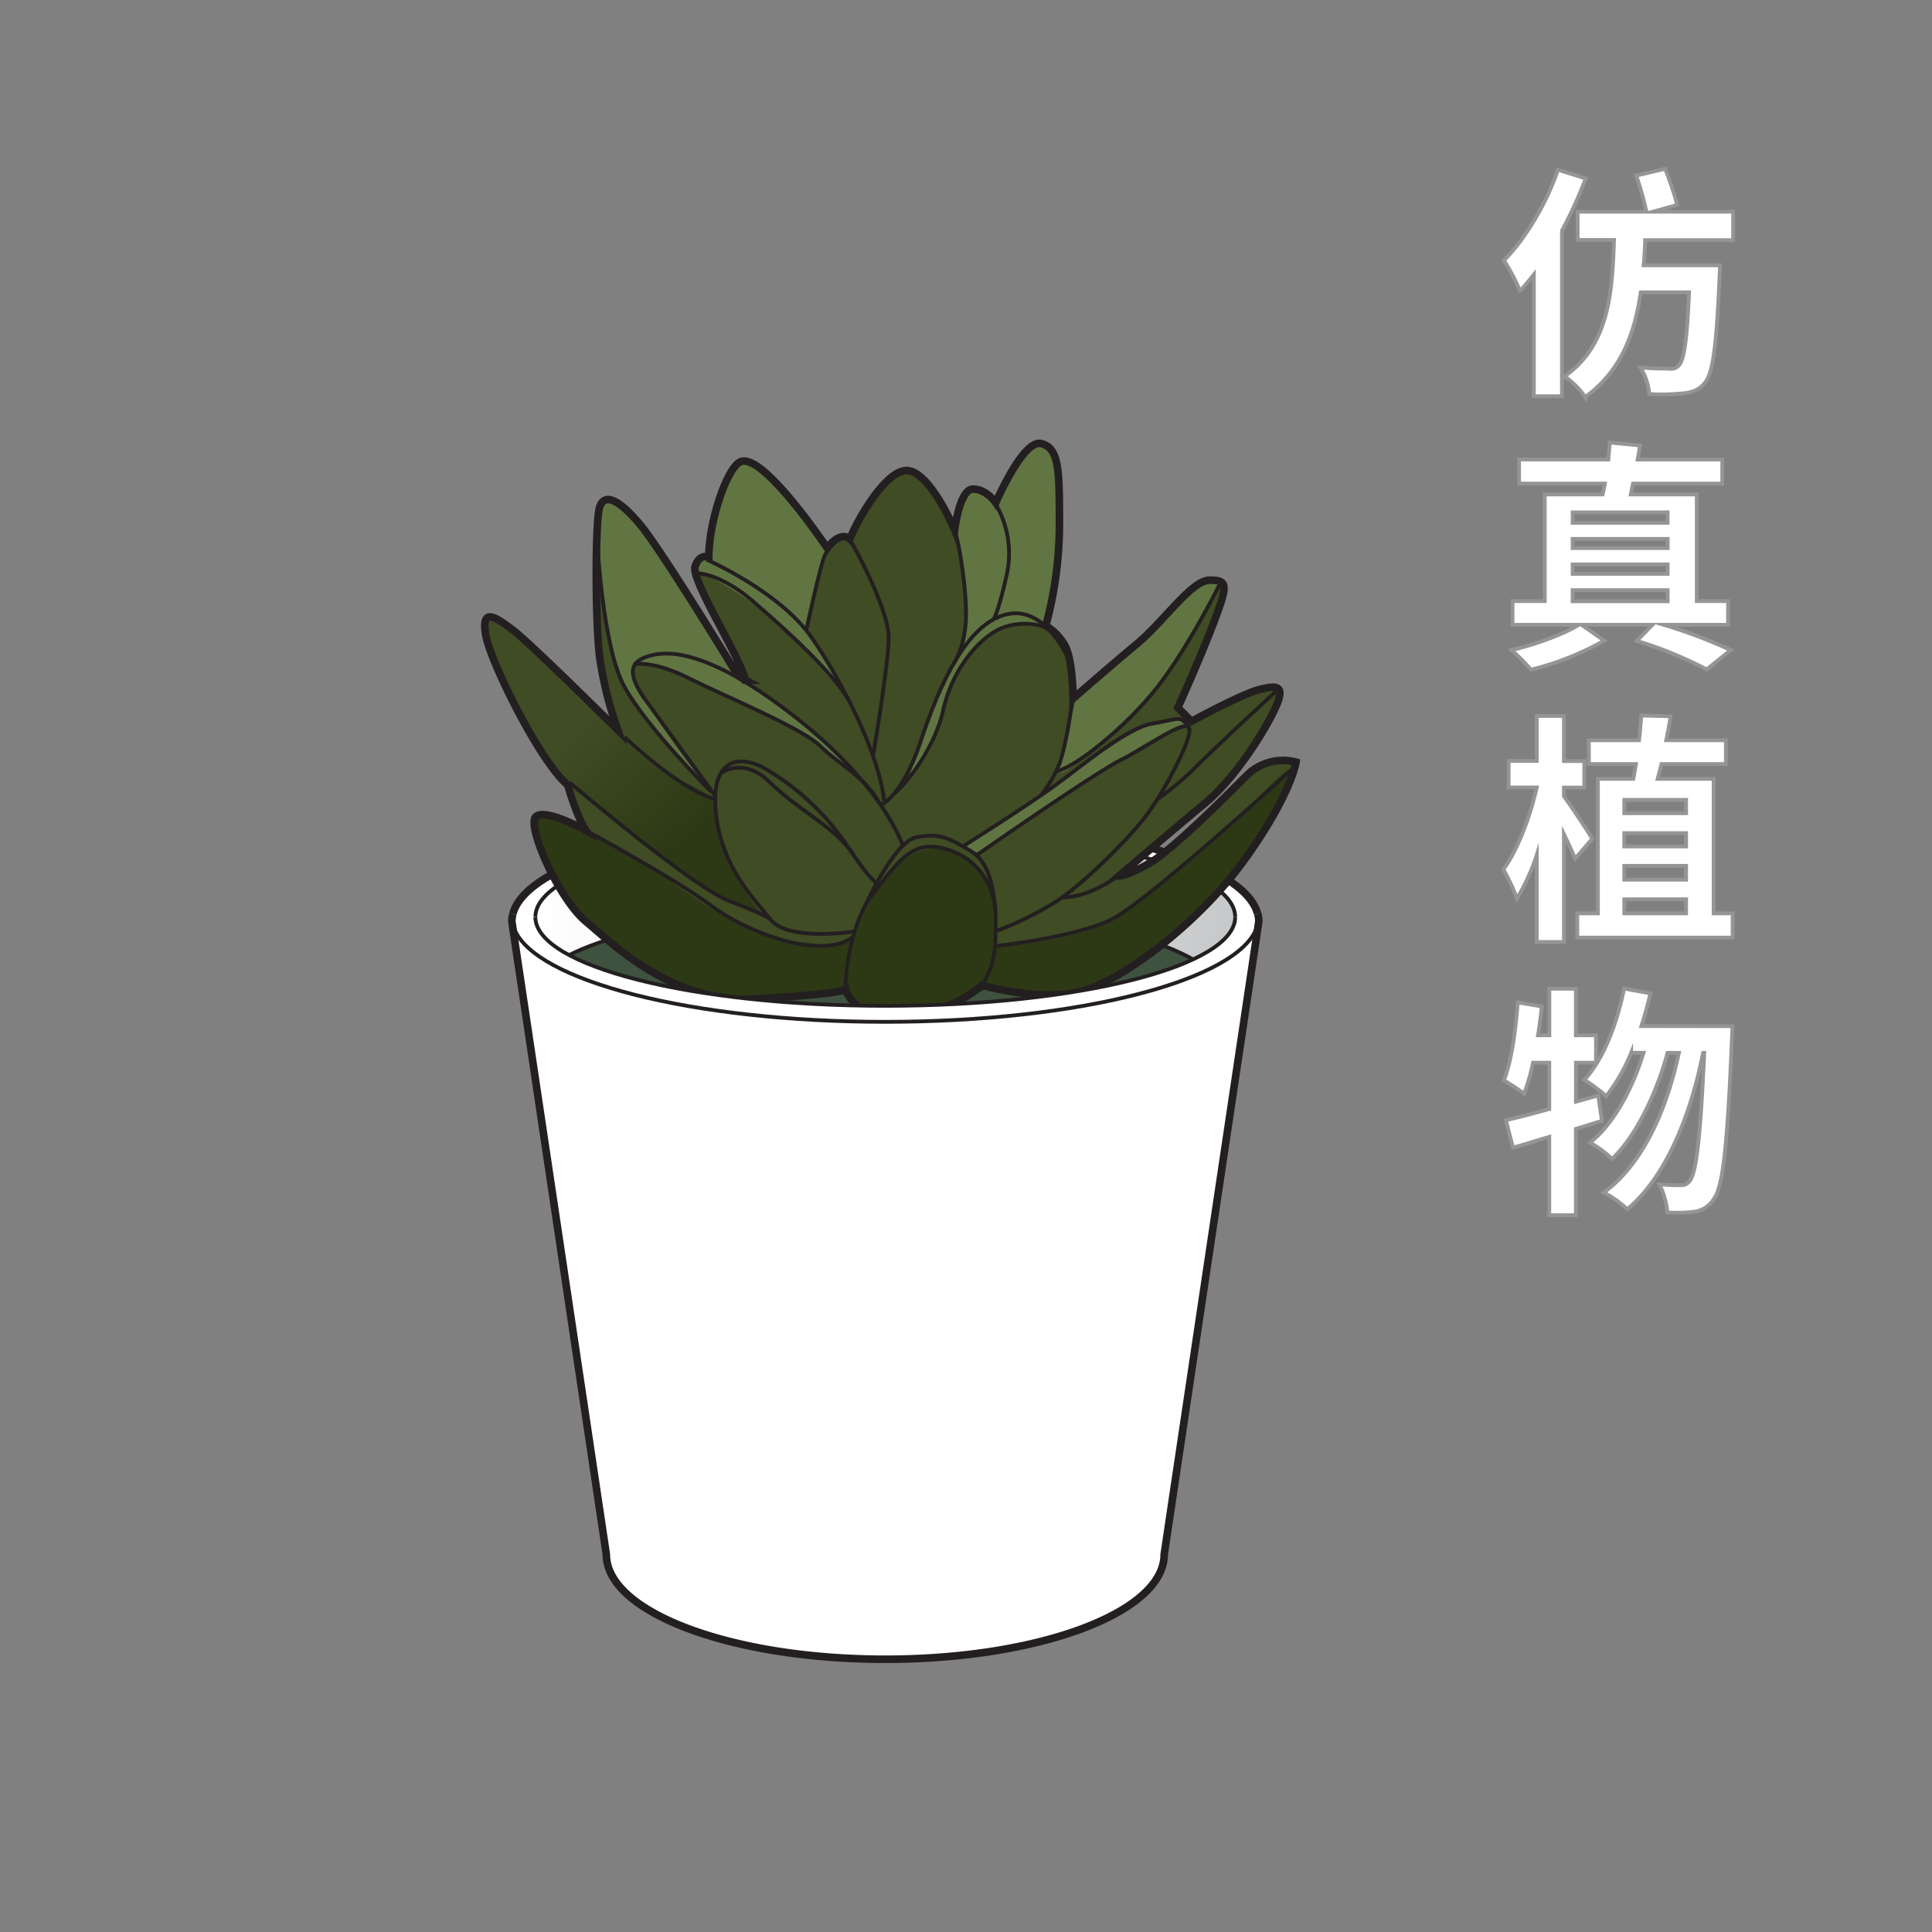 <svg xmlns="http://www.w3.org/2000/svg" xmlns:xlink="http://www.w3.org/1999/xlink" viewBox="0 0 510 510"><rect x="0" y="0" width="510" height="510" fill="#808080" stroke="none"/><defs><style>.cls-1,.cls-2{fill:#fff;}.cls-1{stroke:#969595;}.cls-1,.cls-4,.cls-5{stroke-miterlimit:10;}.cls-3{fill:url(#linear-gradient);}.cls-4,.cls-5{fill:none;stroke:#231f20;}.cls-4{stroke-width:2px;}.cls-6{fill:#3f523f;}.cls-7{fill:#203121;}.cls-8{fill:#404c24;}.cls-9{fill:#617542;}.cls-10{fill:#2d3914;}.cls-11{fill:url(#linear-gradient-2);}</style><linearGradient id="linear-gradient" x1="141.32" y1="242.07" x2="326.06" y2="242.07" gradientUnits="userSpaceOnUse"><stop offset="0" stop-color="#fff"/><stop offset="1" stop-color="#c7c8c9"/></linearGradient><linearGradient id="linear-gradient-2" x1="153.19" y1="191.77" x2="180.38" y2="221.86" gradientUnits="userSpaceOnUse"><stop offset="0" stop-color="#404c24"/><stop offset="1" stop-color="#2d3914"/></linearGradient></defs><title>076 - Fake plant</title><g id="A:_65_76-79" data-name="A: 65 76-79"><path class="cls-1" d="M418.59,47.12a113.14,113.14,0,0,1-6.27,13.76v43.71H404.9V72.47c-1.22,1.53-2.43,3-3.65,4.35A51.32,51.32,0,0,0,397,68.75c5.69-5.75,11.13-14.84,14.27-23.93Zm15.68,16.26c-.06,2.24-.19,4.41-.38,6.65h20.16s-.07,2.18-.13,3.14c-.83,18.3-1.73,25.47-3.9,27.9-1.54,1.92-3.27,2.5-5.64,2.75a56.64,56.64,0,0,1-9,.2A15.53,15.53,0,0,0,433,97c3.27.32,6.27.32,7.75.32a2.52,2.52,0,0,0,2.43-.9c1.34-1.34,2.17-6.59,2.69-19.26H433.12c-1.6,11.07-5.31,20.86-14.65,27.64A22.44,22.44,0,0,0,413,99.34c11.52-8.06,12.61-21.43,13.06-36h-9.6V55.89h18.17a99,99,0,0,0-2.69-9.53l7.62-1.8a89.84,89.84,0,0,1,3.2,9.54l-6.46,1.79H457.5v7.49Z"/><path class="cls-1" d="M439.2,164.94a135.47,135.47,0,0,1,17.66,6.66l-6.33,5.12a105.81,105.81,0,0,0-18.43-7.55l4.09-4.23H417.51l5.95,4.16a75.7,75.7,0,0,1-19.33,7.68A50.62,50.62,0,0,0,399,171.6c6.2-1.41,13.69-4.16,17.79-6.66H399.27v-6.27h8.51V130.52h15.29c.2-.9.39-1.86.58-2.88H401V121.3h23.56c.12-1.6.32-3.14.38-4.48l8,.77-.64,3.71h22.33v6.34H431.07c-.25,1-.38,2-.57,2.88h17.4v28.15h8.26v6.27Zm-24.06-29.69V138h25.08v-2.75Zm25.08,7H415.14v2.43h25.08ZM415.14,149v2.49h25.08V149Zm0,9.72h25.08v-2.94H415.14Z"/><path class="cls-1" d="M415.78,226.71c-.64-1.67-1.79-4.1-2.95-6.53v28.48h-7.16v-23a54.13,54.13,0,0,1-5.25,11.52,46.75,46.75,0,0,0-3.58-7.68c3.77-5,7.1-14,8.83-21.63h-7.43v-7h7.43V189h7.16v11.9h5.38v7h-5.38v2.3c1.92,2.56,6.47,9.48,7.49,11.2Zm41.59,14.39v6.4h-41v-6.4h5.44V205.59h9.35c.25-1.22.44-2.5.7-3.91H419.43v-6.27h13.24c.26-2.3.45-4.54.58-6.53l7.74.2c-.32,2.11-.7,4.16-1.15,6.33h15.74v6.27h-17c-.32,1.41-.7,2.69-1,3.91h14.78V241.1Zm-28.6-29.95v3.52h16.32v-3.52Zm16.32,8.77H428.77v3.52h16.32Zm-16.32,8.64v3.65h16.32v-3.65Zm0,12.54h16.32v-3.71H428.77Z"/><path class="cls-1" d="M422.88,295.89c-2.3.64-4.54,1.41-6.91,2.11v22.78h-7V300.11c-3.45,1-6.65,2.05-9.59,2.82l-1.86-7.23c3.2-.71,7.1-1.73,11.45-2.95V280.53h-4.28a59.44,59.44,0,0,1-2.37,8.19A54.9,54.9,0,0,0,397,285.2c2-5.05,3.07-13.05,3.65-20.6l6.34,1.08c-.26,2.56-.58,5.06-1,7.62h3V261h7V273.3h5.31v7.23H416v10.3l5.89-1.66Zm34.43-25s-.06,2.56-.13,3.45c-1.21,28.55-2.36,39-4.8,42.18a7,7,0,0,1-5,3.32,37.12,37.12,0,0,1-7.23.2,21.27,21.27,0,0,0-2.11-7.43,51.1,51.1,0,0,0,5.69.26,2.68,2.68,0,0,0,2.37-1.22c1.6-2.05,2.75-10.75,3.78-33.72h-.32c-3.14,16.12-9.73,32.76-20,41.27a28.52,28.52,0,0,0-6.21-4.41c10.24-7.36,16.64-21.89,19.84-36.86h-3c-2.82,10.43-8.19,21.88-14.65,28a26.65,26.65,0,0,0-5.83-4.29c6.34-5,11.33-14.46,14.14-23.74h-3.26A47.69,47.69,0,0,1,424,289.36a44,44,0,0,0-5.76-4.29c5.06-5.56,8.57-14.71,10.49-24.12l6.92,1.28c-.64,2.94-1.48,5.82-2.37,8.64Z"/><g id="_76_pot_plastic_ceramic" data-name="76 pot plastic/ceramic"><path class="cls-2" d="M135.12,243.27c0-15.27,44.13-27.64,98.57-27.64s98.56,12.37,98.56,27.64"/><path class="cls-3" d="M141.32,242.07c0-12.94,41.35-23.44,92.37-23.44s92.37,10.5,92.37,23.44-41.36,23.44-92.37,23.44S141.32,255,141.32,242.07"/><path class="cls-4" d="M135.38,241.26c3.68-14.33,46.29-25.63,98.31-25.63,51.85,0,94.36,11.23,98.27,25.49"/><path class="cls-5" d="M141.32,242.07c0-12.94,41.35-23.44,92.37-23.44s92.37,10.5,92.37,23.44"/></g><g id="_76_foam" data-name="76 foam"><path class="cls-6" d="M144.44,257.65c-.25-7.62,43.87-20.27,93.15-19.11s83,12.88,84.76,22.07S303.71,406.49,301.3,411.12,284.47,430.81,237,431.39c-42.13.51-66.71-8.69-70.92-20.85C163,401.75,144.69,265.27,144.44,257.65Z"/><path class="cls-7" d="M245.16,258.84C243.6,257.7,240,257.7,234,257.7s-10.23,1.61-4.51,3.81,12.76.64,14.65-.38S246.72,260,245.16,258.84Z"/><path class="cls-5" d="M144.44,257.65c-.25-7.62,43.87-20.27,93.15-19.11s83,12.88,84.76,22.07S303.71,406.49,301.3,411.12,284.47,430.81,237,431.39c-42.13.51-66.71-8.69-70.92-20.85C163,401.75,144.69,265.27,144.44,257.65Z"/><path class="cls-5" d="M148,261.13s13.23,17.37,81.74,17.37c13.68,0,25.35-.52,35.28-1.38,1.82-.15,3.89,6.19,5.59,6,1.46-.15,2.57-6.82,4-7,35.34-4.24,44.13-12.71,44.13-12.71"/><path class="cls-5" d="M242.45,257.7c-5.38-1.2-21.53,0-13.45,3.6a17.78,17.78,0,0,0,14.8,0c3.36-1.8,2-1.8.67-3"/></g><g id="_76_plant" data-name="76 plant"><path class="cls-8" d="M195.52,121.87c-3.53,1.41-8.41,15.63-8.41,25.24,0,0-2.4-1.2-3.61,2.41s12,24,13.23,30a7.2,7.2,0,0,1-2.61-2.3c-4.71-7.7-20-32.5-25-38.57-6-7.21-9.62-8.42-10.82-4.81s-1.2,30.05,0,39.67a97.6,97.6,0,0,0,4.81,19.23S140.23,170,135.42,166.34s-8.41-6-7.21,1.21,14.42,33.65,21.64,39.66c0,0,2.4,8.42,4.81,12,0,0-10.82-6-13.23-3.6s6,21.63,13.23,27.64,22.83,21.64,44.47,20.44,24-2.41,24-2.41,3.61,9.62,16.83,7.22,19.23-8.42,19.23-8.42,16.83,4.81,27.65,1.2,30.05-18,42.07-34.85,13.22-25.25,13.22-25.25A13.51,13.51,0,0,0,329,204.81c-6,6-19.23,19.23-25.24,22.84s-8.42,3.6-8.42,3.6S310.92,218,318.13,212s14.42-16.83,18-24,1.2-7.21-3.61-6-18,8.41-18,8.41l-3.6-3.6s6-13.22,9.61-22.84,3.61-10.82-1.2-10.82-12,10.82-19.23,16.83-16.83,14.42-16.83,14.42,0-10.81-2.4-14.42a14.42,14.42,0,0,0-4.81-4.81,102.83,102.83,0,0,0,3.6-26.44c0-14.43,0-20.44-4.8-21.64s-12,15.63-12,15.63-2.41-3.61-6-3.61S252,139.9,252,139.9s-6-14.42-12-15.63-14.43,14.43-15.63,18c0,0-2.4-2.4-6,2.41C218.36,144.71,201.53,119.47,195.52,121.87Z"/><path class="cls-9" d="M237.79,372.21c-1.4,2.08-2.6,4.49-3.8-1.52s-3.61-102.17-3.61-102.17H243.6s-2.4,97.36-3.6,99.76A40.1,40.1,0,0,1,237.79,372.21Z"/><path class="cls-9" d="M232,211.83c-3.78-6.81-10.65-10-15.46-14.83s-25.24-13.23-34.86-18-14.42-3.61-14.42-3.61,6-6,20.43,0,28.85,19.22,34.86,25.23A80.27,80.27,0,0,1,232,211.83Z"/><path class="cls-9" d="M313.92,192.19c.6-.6-1.8-4.21-9.61-1.2-6.83,2.62-18,10.81-26.45,16.82s-23.69,15.62-23.69,15.62,2.37,2.41,5.22,1.21,40.11-27.64,46.12-30S312.12,191.59,313.92,192.19Z"/><path class="cls-9" d="M284.22,183.54s23.5-20.37,27.5-25.39,6.41-5.28,9.42-4.55-4,8.51-5.92,13S301.12,188,293.4,194s-14.94,13.21-13.74,8.4S284.22,183.54,284.22,183.54Z"/><path class="cls-9" d="M187.12,146.36s3.28-22.32,7.65-24,10.06,2.51,14.42,10,10.37,9.92,9.17,12.33S213,165.5,213,165.5s9.67,15.74,6.55,14.07c-21.63-25.25-34.75-28-36.06-28.85C181.7,149.58,184.71,148.31,187.12,146.36Z"/><path class="cls-9" d="M239.82,205.55s5.2-17.51,10.5-27.76,10.05-14.35,16.09-15.9,10.25,5,12.35,6.55-5.17-6.86-12.35-3.28-13.74,7.35-18.88,27.11C246,200,239.82,205.55,239.82,205.55Z"/><path class="cls-9" d="M194.33,178.6s-24.05-44.71-31.26-45.91-6,4.81-6,12,4.37,33.68,10,40.88,19.45,22.2,19.45,22.2-17-22-19-28.1,6.19-8.67,13.5-6.2S194.33,178.6,194.33,178.6Z"/><path class="cls-9" d="M254.17,170.49a52.14,52.14,0,0,0,0-19.65C252,141.1,252,137.7,253.22,134s1.23-6.69,5.43-4.6,4.19,3.3,4.19,3.3,5.93-15,10.18-15.33,6.38,3.26,6.51,10.5-1.79,30.77-2.63,34-2.1,2.43-3.27,1.64-9.49-1.75-12.55,1.13S254.17,170.49,254.17,170.49Z"/><path class="cls-10" d="M231.58,268.52c-4.09-1-7.34-5.07-7.88-6.14s-4.88-1-15.93.78-30.28.63-42.9-11.43-14.1-10.89-23-30.11,29.45,7.12,30.72,7.78,23.36,18.3,35.15,19.09,11.79,1.63,15.4,0,5.41-11.84,13.22-19.65,17.43-5.41,22.84,1.2,3.61,19.23,3.61,19.23,20.43,0,30.65-6.61,24.17-18.79,31.62-25.32,17.06-18.55,16.46-13.14-16.71,30-26.69,38.16-21.39,19.15-36.12,20.24S261,260.7,261,260.7,241.2,270.92,231.58,268.52Z"/><path class="cls-11" d="M201.57,241.64s-12.13-3.17-26.52-15.19S149.79,208,146.82,204s-18.61-30.42-18.61-35.23-.35-12,10,0,30.76,32,37.4,35.23,12.66,5.64,12.66,8S194.39,235.19,201.57,241.64Z"/><path class="cls-4" d="M195.52,121.87c-3.53,1.41-8.41,15.63-8.41,25.24,0,0-2.4-1.2-3.61,2.41s12,24,13.23,30a7.2,7.2,0,0,1-2.61-2.3c-4.71-7.7-20-32.5-25-38.57-6-7.21-9.62-8.42-10.82-4.81s-1.2,30.05,0,39.67a97.6,97.6,0,0,0,4.81,19.23S140.23,170,135.42,166.34s-8.41-6-7.21,1.21,14.42,33.65,21.64,39.66c0,0,2.4,8.42,4.81,12,0,0-10.82-6-13.23-3.6s6,21.63,13.23,27.64,22.83,21.64,44.47,20.44,24-2.41,24-2.41a12.58,12.58,0,0,0,7.15,6.64c1.75.66,1.08,73.92,3.67,102.75,1,11.15,4.87-2.2,6-2.41s2-100.16,2.95-100.39c11.17-2.68,16.28-7.79,16.28-7.79s16.83,4.81,27.65,1.2,30.05-18,42.07-34.85,13.22-25.25,13.22-25.25A13.51,13.51,0,0,0,329,204.81c-6,6-19.23,19.23-25.24,22.84s-8.42,3.6-8.42,3.6S310.92,218,318.13,212s14.42-16.83,18-24,1.2-7.21-3.61-6-18,8.41-18,8.41l-3.6-3.6s6-13.22,9.61-22.84,3.61-10.82-1.2-10.82-12,10.82-19.23,16.83-16.83,14.42-16.83,14.42,0-10.81-2.4-14.42a14.42,14.42,0,0,0-4.81-4.81,102.83,102.83,0,0,0,3.6-26.44c0-14.43,0-20.44-4.8-21.64s-12,15.63-12,15.63-2.41-3.61-6-3.61S252,139.9,252,139.9s-6-14.42-12-15.63-14.43,14.43-15.63,18c0,0-2.4-2.4-6,2.41C218.36,144.71,201.53,119.47,195.52,121.87Z"/><path class="cls-5" d="M259.23,260.1c3.61-6,3.61-9.61,3.61-18s-4.81-15.62-13.23-18-12,2.41-19.23,12-7.21,25.24-7.21,25.24"/><path class="cls-5" d="M227.63,240.67s8.16-18.43,14.17-19.63,8.42,0,14.43,3.6,6,12.71,6.61,15.37"/><path class="cls-5" d="M257.75,225.78s30.93-21.57,38.14-25.18,16.83-10.82,18-8.41-7.21,18-12,24-15.62,16.83-22.84,21.63a85.65,85.65,0,0,1-16.22,8"/><path class="cls-5" d="M254.17,223.43s15.28-9.61,23.69-15.62,19.23-15.62,26.45-16.82,7.21-2.41,9.61,1.2"/><path class="cls-5" d="M336.76,182.57s-14.42,13.22-20.43,19.23A79.87,79.87,0,0,1,305.51,211"/><path class="cls-5" d="M295.89,230.65s-7.9,6.38-15.37,6.2"/><path class="cls-5" d="M342.17,202.06s-39.07,35.8-48.68,40.61-30.65,7.05-30.65,7.05"/><path class="cls-5" d="M225.61,245.88s-17.47,2.8-22.27-3.21-13.23-14.42-14.43-28.85,7.21-14.42,13.22-10.81a66.13,66.13,0,0,1,21.64,20.43c7.21,10.82,7.81,9.41,7.81,9.41"/><path class="cls-5" d="M190.11,204.21s6-4.81,13.23,2.4,17.74,12.11,22.09,19.28"/><path class="cls-5" d="M153.83,218.79s24.26,13.06,33.88,20.28,28.85,14.42,37.26,8.41"/><path class="cls-5" d="M150.45,206.61s32.45,27.65,42.07,31.25,10.82,4.81,10.82,4.81"/><path class="cls-5" d="M188.8,211c-9.74-2.79-23.93-16.43-23.93-16.43"/><path class="cls-5" d="M238.33,223.23s-4.94-15.42-27.78-33.45-33.66-18-38.47-16.82-7.21,3.6-2.4,10.81l19.23,26.45"/><path class="cls-5" d="M167.28,175.36s4.8-1.2,14.42,3.61,30.05,13.22,34.86,18,11.68,8,15.46,14.83"/><path class="cls-5" d="M157.53,141.65c.13,0,1.33,28.9,7.34,39.72S187.71,209,187.71,209"/><path class="cls-5" d="M186.51,147.71s19.23,8.42,27.64,20.44,18,31.25,19.24,43.27"/><path class="cls-5" d="M184.1,151.32s6,0,14.43,7.21,21.8,19.26,25.93,27.06"/><path class="cls-5" d="M232.5,212.53s5.7-2.31,10.5-16.74,12-31.25,22.84-33.65,16.83,13.22,16.83,13.22"/><path class="cls-5" d="M276.38,165.7a17.05,17.05,0,0,0-11.74,0c-6,2.41-13.22,10.82-15.63,21.64s-10.47,20.3-13,22.17"/><path class="cls-5" d="M283.26,183.54s-1.79,14.66-4.2,19.47a36.88,36.88,0,0,1-4.22,6.92"/><path class="cls-5" d="M322.3,153.6s-8.38,17-16.79,27.77S283.27,203,278.76,203.59"/><path class="cls-5" d="M262.24,132.09a25.9,25.9,0,0,1,3.6,19.23c-2.4,10.82-3.6,12.21-3.6,12.21"/><path class="cls-5" d="M230.46,199.51s4.13-24.15,4.13-31.36S225,142.9,223.77,141.7s-4.81,2.41-6,4.81-4.94,19.88-4.94,19.88"/><path class="cls-5" d="M251.42,139.3c1.2,0,3.6,14.42,3.6,22.84s-3.3,13.09-3.3,13.09"/><path class="cls-5" d="M229.78,267.91a22.5,22.5,0,0,0,13.86,0"/></g><g id="_76_pot_plastic_ceramic-2" data-name="76 pot plastic/ceramic"><path class="cls-2" d="M326.54,242.07s1.21,2.41-6,8c-12,8-42.05,15.42-91.82,15.42s-75.24-11.42-81.52-15.21-5.74-8.23-5.74-8.23h-6c-.17.67-.3.53-.3,1.2l24.94,167.08c0,15.27,33,27.65,73.63,27.65s73.62-12.38,73.62-27.65l24.94-167.08c0-.72-.7-.49-.9-1.2Z"/><path class="cls-4" d="M332,241.12a8.31,8.31,0,0,1,.29,2.15L307.31,410.35c0,15.27-33,27.65-73.62,27.65s-73.63-12.38-73.63-27.65L135.12,243.27a8.09,8.09,0,0,1,.26-2"/><path class="cls-5" d="M331.8,244.74c-4.79,14-46.89,25-98.11,25-50.92,0-92.81-10.83-98-24.72"/><path class="cls-5" d="M326.06,242.07c0,13-41.36,23.44-92.37,23.44S141.32,255,141.32,242.07"/></g></g></svg>